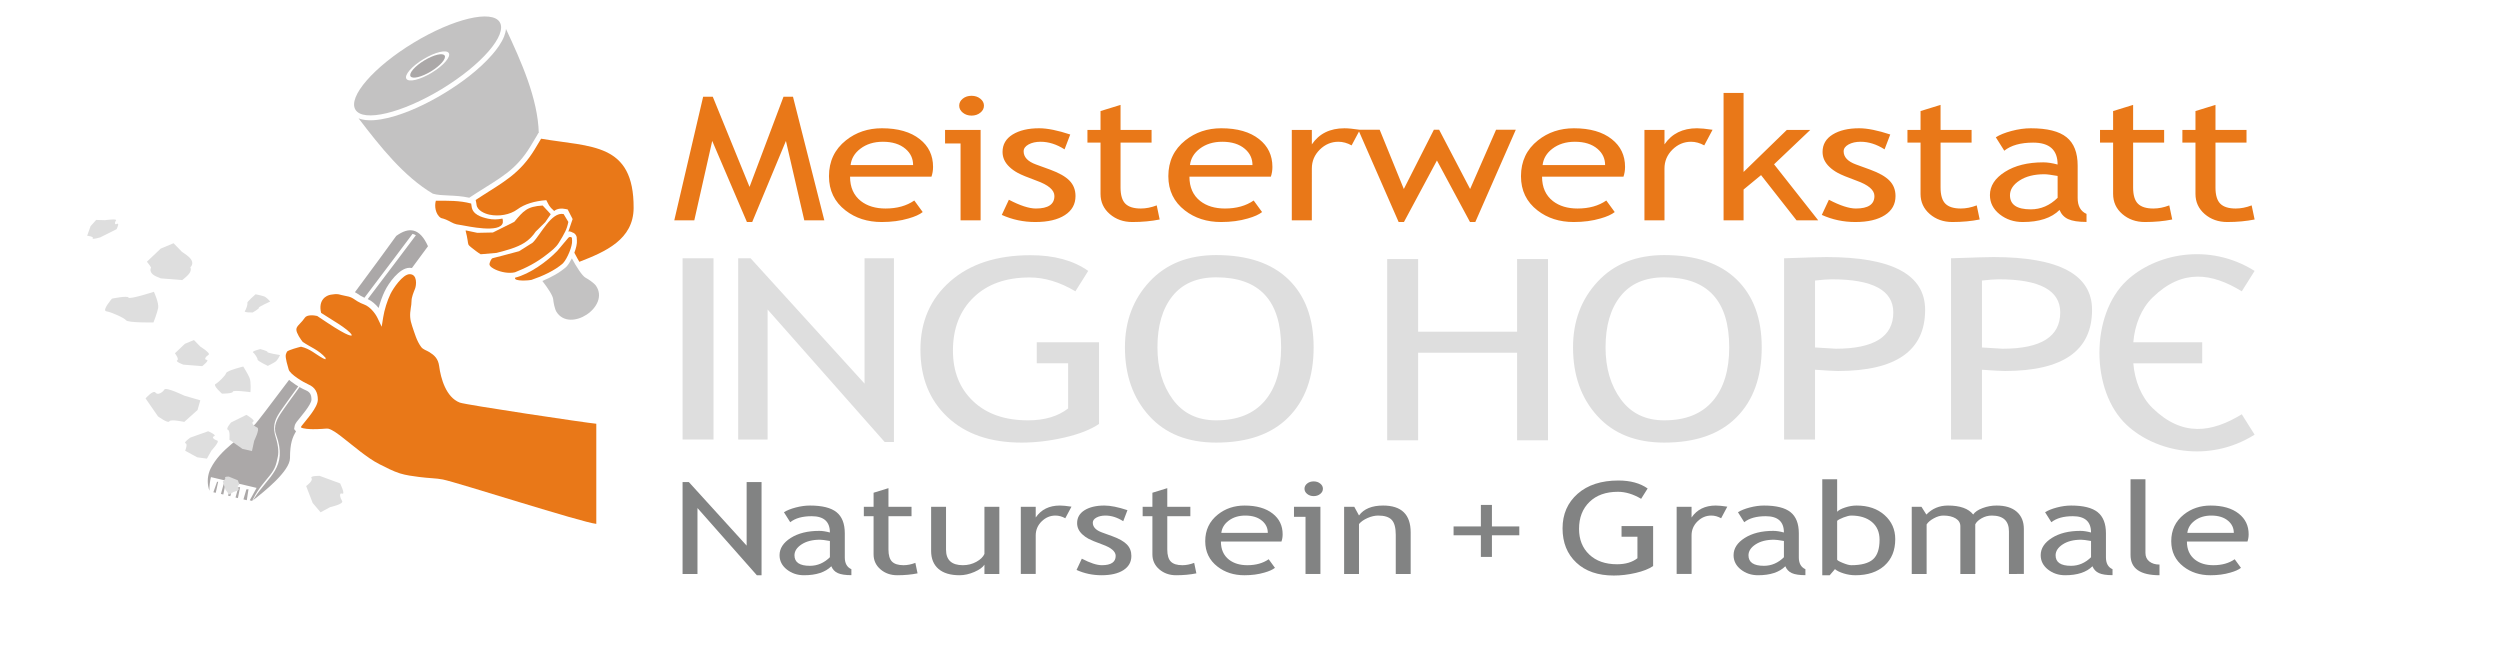 <?xml version="1.0" encoding="utf-8"?>
<!-- Generator: Adobe Illustrator 16.0.0, SVG Export Plug-In . SVG Version: 6.00 Build 0)  -->
<!DOCTYPE svg PUBLIC "-//W3C//DTD SVG 1.1//EN" "http://www.w3.org/Graphics/SVG/1.1/DTD/svg11.dtd">
<svg version="1.1" id="Ebene_1" xmlns="http://www.w3.org/2000/svg" xmlns:xlink="http://www.w3.org/1999/xlink" x="0px" y="0px"
	 width="1469.039px" height="382.48px" viewBox="0 0 1469.039 382.48" enable-background="new 0 0 1469.039 382.48"
	 xml:space="preserve">
<path display="none" fill="#E97818" d="M389.106,161.615l-0.001,1.816l-1.757-0.001v-1.815h-2.62l-0.855-2.775h3.476v-4.304h1.757
	l0.001,4.304h6.224c1.054,0,1.805-0.225,2.249-0.67c0.443-0.443,0.668-1.158,0.667-2.141c0-0.709-0.144-1.448-0.436-2.207
	l1.958-0.409c0.231,1.147,0.352,2.411,0.351,3.784c0,1.243-0.371,2.286-1.105,3.14c-0.739,0.854-1.671,1.278-2.794,1.278H389.106z
	 M389.105,173.039l0.001,1.817l-1.758-0.001v-1.815h-2.62l-0.855-2.776h3.476v-4.303h1.757l0.001,4.303h6.224
	c1.054,0.001,1.805-0.225,2.249-0.67c0.443-0.442,0.667-1.156,0.668-2.141c0-0.709-0.145-1.447-0.437-2.205l1.958-0.41
	c0.231,1.146,0.352,2.41,0.351,3.784c0.001,1.243-0.371,2.286-1.106,3.14c-0.738,0.854-1.67,1.277-2.792,1.277H389.105z
	 M393.729,180.735c-0.156,0.879-0.235,1.493-0.236,1.842c0.001,1.403,0.292,2.551,0.866,3.435c0.58,0.889,1.263,1.333,2.05,1.333
	c1.303,0,1.954-0.958,1.953-2.88c0.001-1.403-0.535-2.646-1.602-3.73L393.729,180.735z M398.445,180.471
	c1.115,1.113,1.674,2.816,1.675,5.102c0,1.233-0.36,2.297-1.071,3.2c-0.715,0.898-1.602,1.354-2.665,1.354
	c-1.27,0-2.344-0.699-3.224-2.088c-0.878-1.387-1.317-3.159-1.318-5.315c0.001-0.584,0.104-1.248,0.304-1.986
	c-2.024-0.001-3.039,1.127-3.04,3.389c0.001,1.737,0.372,3.074,1.123,4.008l-1.861,1.174c-0.343-0.529-0.635-1.258-0.883-2.187
	c-0.248-0.933-0.367-1.822-0.368-2.671c0.001-2.271,0.412-3.924,1.239-4.951c0.827-1.029,2.141-1.543,3.946-1.543h4.494
	c1.099,0,1.834-0.409,2.197-1.229h1.114c0,1.133-0.132,1.977-0.388,2.537C399.464,179.827,399.037,180.227,398.445,180.471z
	 M389.106,199.747l-0.001,1.817l-1.757,0.001v-1.817l-2.62-0.001l-0.855-2.774l3.476-0.001v-4.303h1.758v4.303h6.224
	c1.054,0.001,1.806-0.225,2.249-0.668s0.667-1.158,0.667-2.143c0-0.708-0.144-1.447-0.436-2.205l1.958-0.41
	c0.231,1.148,0.352,2.411,0.351,3.785c0,1.242-0.371,2.285-1.105,3.139c-0.739,0.854-1.671,1.278-2.793,1.278L389.106,199.747z
	 M399.133,213.444l-2.105-0.984c0.811-1.547,1.219-2.795,1.22-3.742c-0.001-1.714-0.581-2.572-1.734-2.572
	c-0.827,0-1.539,0.829-2.13,2.486c-0.467,1.278-0.822,2.137-1.066,2.58c-0.24,0.445-0.516,0.83-0.822,1.154
	c-0.308,0.33-0.636,0.568-0.983,0.733c-0.348,0.16-0.719,0.239-1.118,0.239c-1.032,0-1.834-0.469-2.412-1.402
	c-0.576-0.939-0.864-2.162-0.864-3.674c0.001-1.139,0.288-2.576,0.863-4.313l2.062,0.789c-0.702,1.104-1.055,2.212-1.055,3.319
	c0,0.664,0.127,1.223,0.375,1.678c0.252,0.453,0.567,0.678,0.951,0.679c0.803-0.001,1.409-0.569,1.825-1.712l0.724-1.988
	c0.447-1.218,0.95-2.105,1.521-2.66c0.572-0.559,1.283-0.834,2.142-0.833c1.122,0,2.006,0.489,2.64,1.477
	c0.636,0.984,0.955,2.347,0.956,4.094C400.12,210.439,399.792,211.991,399.133,213.444z M399.884,216.95l-6.271,4.919l2.001,2.426
	h4.27v2.774l-17.673,0.001l0.001-2.775h10.965l-5.828-5.995v-3.25l4.766,5.018l7.77-6.125V216.95z M389.49,229.749
	c-0.336,0.604-0.504,1.219-0.504,1.832c0,0.983,0.363,1.842,1.09,2.58c0.729,0.733,1.599,1.104,2.621,1.104l7.187-0.002v2.782
	l-12.535-0.001v-2.78h2.001c-1.49-1.013-2.233-2.521-2.233-4.518c0.001-0.5,0.068-1.218,0.208-2.151L389.49,229.749z
	 M388.987,247.693c0,1.243,0.323,2.281,0.962,3.12c0.607,0.799,1.362,1.248,2.269,1.356v-8.67c-0.898,0-1.646,0.35-2.245,1.053
	C389.313,245.322,388.986,246.37,388.987,247.693z M393.832,240.954v11.293c1.47,0,2.596-0.505,3.384-1.509
	c0.687-0.889,1.03-2.026,1.031-3.425c-0.001-1.587-0.373-2.915-1.111-3.978l1.603-1.17c0.343,0.43,0.639,1.09,0.89,1.979
	c0.327,1.107,0.492,2.346,0.492,3.714c0,1.967-0.536,3.639-1.606,5.017c-1.179,1.527-2.76,2.297-4.749,2.296
	c-2.07,0-3.728-0.788-4.974-2.355c-1.119-1.402-1.674-3.065-1.674-4.987c0-2.23,0.503-3.983,1.51-5.252
	c0.967-1.228,2.249-1.842,3.848-1.842C392.969,240.734,393.421,240.811,393.832,240.954z M400.12,261.505v0.733l-8.533,4.588
	l8.533,4.577v0.733l-12.803,5.602v-2.97l8.224-3.35l-8.224-4.17v-0.728l8.225-4.299l-8.224-3.599l-0.001-2.736L400.12,261.505z
	 M389.49,278.66c-0.336,0.604-0.504,1.218-0.504,1.832c0,0.983,0.363,1.842,1.091,2.581c0.728,0.733,1.598,1.103,2.62,1.103
	l7.187,0.001v2.78h-12.535v-2.781h2.001c-1.489-1.013-2.232-2.521-2.232-4.518c0-0.5,0.067-1.218,0.208-2.151L389.49,278.66z
	 M388.986,296.604c0,1.243,0.324,2.281,0.964,3.12c0.605,0.798,1.361,1.247,2.268,1.356v-8.67c-0.898,0-1.646,0.35-2.245,1.053
	C389.313,294.233,388.986,295.282,388.986,296.604z M393.832,289.865v11.291c1.47,0.001,2.596-0.503,3.384-1.507
	c0.687-0.889,1.031-2.027,1.03-3.425c0-1.587-0.372-2.914-1.11-3.979l1.603-1.168c0.343,0.43,0.639,1.089,0.89,1.978
	c0.328,1.107,0.491,2.346,0.492,3.714c0,1.967-0.535,3.639-1.606,5.016c-1.179,1.528-2.76,2.297-4.749,2.297
	c-2.07,0.001-3.728-0.788-4.974-2.356c-1.118-1.402-1.675-3.064-1.675-4.986c0.001-2.231,0.504-3.983,1.511-5.251
	c0.966-1.229,2.249-1.843,3.847-1.842C392.97,289.646,393.42,289.721,393.832,289.865z M389.105,313.486l0.001,1.816h-1.758v-1.816
	h-2.62l-0.855-2.776l3.476-0.001v-4.303h1.757l0.001,4.304l6.224,0.001c1.056-0.002,1.806-0.227,2.249-0.67
	c0.443-0.444,0.667-1.158,0.667-2.142c0-0.709-0.145-1.447-0.436-2.207l1.957-0.409c0.231,1.148,0.353,2.412,0.352,3.784
	c0,1.243-0.371,2.287-1.106,3.14c-0.737,0.854-1.67,1.279-2.792,1.279H389.105z M399.133,327.182l-2.105-0.983
	c0.812-1.548,1.219-2.796,1.219-3.744c0.001-1.712-0.579-2.57-1.733-2.571c-0.827,0-1.538,0.829-2.13,2.486
	c-0.467,1.278-0.823,2.137-1.066,2.581c-0.239,0.443-0.516,0.828-0.822,1.153c-0.308,0.329-0.635,0.568-0.983,0.732
	c-0.347,0.161-0.719,0.24-1.118,0.24c-1.031,0-1.833-0.469-2.413-1.402c-0.575-0.938-0.863-2.161-0.863-3.674
	c0-1.138,0.288-2.576,0.864-4.312l2.061,0.788c-0.703,1.104-1.055,2.212-1.055,3.319c0,0.664,0.127,1.224,0.375,1.678
	c0.253,0.454,0.568,0.679,0.951,0.679c0.803,0,1.41-0.568,1.826-1.713l0.723-1.986c0.447-1.218,0.95-2.106,1.522-2.662
	c0.571-0.558,1.282-0.832,2.141-0.832c1.122,0.001,2.006,0.489,2.641,1.478c0.635,0.983,0.954,2.348,0.954,4.094
	C400.119,324.176,399.792,325.729,399.133,327.182z M399.884,332.9h-10.662l0.001,2.151l-1.874,0.001v-4.933h12.535V332.9z
	 M382.611,331.378c0-0.475,0.131-0.884,0.403-1.218c0.268-0.34,0.591-0.504,0.967-0.504c0.379,0,0.707,0.164,0.975,0.504
	c0.271,0.334,0.403,0.743,0.404,1.218c0,0.469-0.133,0.873-0.404,1.208c-0.268,0.334-0.596,0.504-0.975,0.504
	c-0.384,0-0.707-0.164-0.975-0.499C382.742,332.262,382.61,331.856,382.611,331.378z M388.987,343.677
	c-0.001,1.243,0.323,2.28,0.962,3.119c0.605,0.799,1.362,1.249,2.269,1.358v-8.672c-0.898,0-1.646,0.35-2.245,1.054
	C389.314,341.306,388.986,342.354,388.987,343.677z M393.833,336.938v11.292c1.469-0.001,2.595-0.505,3.383-1.507
	c0.687-0.89,1.031-2.028,1.03-3.426c0-1.587-0.372-2.916-1.11-3.979l1.602-1.168c0.344,0.43,0.64,1.088,0.891,1.978
	c0.328,1.107,0.492,2.346,0.491,3.714c0.001,1.966-0.535,3.639-1.605,5.016c-1.179,1.528-2.761,2.297-4.749,2.296
	c-2.07,0.002-3.728-0.788-4.975-2.354c-1.118-1.403-1.674-3.065-1.674-4.987c0.001-2.231,0.505-3.984,1.511-5.252
	c0.966-1.229,2.249-1.842,3.847-1.842C392.969,336.718,393.421,336.793,393.833,336.938z M399.884,354.577l-11.013,2.546
	l11.248,4.678l0.001,0.732l-11.25,4.812l11.014,2.486v2.776l-17.146-4.004v-1.334l12.513-5.101l-12.512-4.713l-0.001-1.312
	l17.146-4.347L399.884,354.577z"/>
<path fill="#E97818" d="M1290.091,83.804h-7.695l0.008-7.446h7.688V65.261l11.758-3.624v14.721h18.236v7.446h-18.236v26.371
	c0,4.46,0.951,7.646,2.839,9.523c1.878,1.878,4.906,2.83,9.068,2.83c3.003,0,6.14-0.613,9.35-1.845l1.737,8.29
	c-4.865,0.985-10.219,1.49-16.036,1.49c-5.262,0-9.681-1.572-13.296-4.684c-3.616-3.136-5.42-7.083-5.42-11.84V83.804z
	 M1241.693,83.804h-7.694v-7.446h7.694V65.261l11.759-3.624v14.721h18.228v7.446h-18.228v26.371c0,4.46,0.95,7.646,2.838,9.523
	c1.878,1.878,4.897,2.83,9.068,2.83c3.003,0,6.131-0.613,9.341-1.845l1.738,8.29c-4.857,0.985-10.21,1.49-16.027,1.49
	c-5.271,0-9.689-1.572-13.306-4.691c-3.616-3.128-5.411-7.075-5.411-11.825V83.804z M1209.093,103.39
	c-3.724-0.662-6.331-1.002-7.804-1.002c-5.949,0-10.806,1.233-14.555,3.667c-3.764,2.456-5.643,5.353-5.643,8.687
	c0,5.52,4.055,8.275,12.197,8.275c5.949,0,11.211-2.267,15.804-6.785V103.39z M1210.21,123.372
	c-4.716,4.725-11.932,7.092-21.613,7.092c-5.221,0-9.73-1.523-13.554-4.535c-3.807-3.028-5.733-6.784-5.733-11.294
	c0-5.379,2.962-9.929,8.845-13.653c5.876-3.723,13.38-5.585,22.516-5.585c2.473,0,5.286,0.438,8.414,1.282
	c0.009-8.572-4.774-12.875-14.356-12.875c-7.355,0-13.023,1.572-16.979,4.758l-4.974-7.886c2.243-1.455,5.329-2.688,9.268-3.739
	c3.948-1.052,7.72-1.556,11.312-1.564c9.624,0.009,16.623,1.746,20.976,5.255c4.36,3.5,6.537,9.068,6.537,16.714v19.04
	c0,4.658,1.738,7.769,5.204,9.308v4.725c-4.799,0-8.373-0.562-10.748-1.646C1212.939,127.683,1211.244,125.879,1210.21,123.372z
	 M1128.55,83.804h-7.704v-7.446h7.695l0.009-11.097l11.75-3.624l0.007,14.721h18.229v7.446h-18.229v26.371
	c-0.007,4.46,0.952,7.646,2.83,9.523c1.879,1.878,4.907,2.83,9.077,2.83c2.995,0,6.132-0.613,9.342-1.845l1.738,8.29
	c-4.866,0.985-10.219,1.49-16.037,1.49c-5.262,0-9.681-1.572-13.296-4.684c-3.616-3.136-5.42-7.083-5.42-11.833L1128.55,83.804z
	 M1070.521,126.285l4.17-8.92c6.553,3.434,11.841,5.163,15.854,5.163c7.256,0,10.896-2.457,10.896-7.348
	c0-3.5-3.516-6.52-10.532-9.02c-5.42-1.977-9.053-3.482-10.931-4.518c-1.887-1.018-3.517-2.184-4.891-3.483
	c-1.397-1.307-2.408-2.697-3.11-4.171c-0.679-1.473-1.011-3.045-1.011-4.732c0-4.377,1.987-7.77,5.942-10.219
	c3.979-2.441,9.159-3.666,15.563-3.666c4.824,0.009,10.914,1.225,18.27,3.658l-3.343,8.737c-4.674-2.979-9.366-4.468-14.058-4.468
	c-2.814,0-5.18,0.537-7.108,1.588c-1.919,1.067-2.871,2.4-2.88,4.03c0.009,3.401,2.418,5.966,7.258,7.729l8.423,3.069
	c5.155,1.896,8.92,4.021,11.271,6.445c2.365,2.425,3.532,5.437,3.525,9.068c0,4.758-2.069,8.498-6.256,11.188
	c-4.17,2.688-9.938,4.046-17.344,4.046C1083.247,130.464,1076.677,129.073,1070.521,126.285z M1055.668,129.462l-20.843-26.56
	l-10.277,8.472v18.088h-11.75l-0.007-74.866h11.757v46.452l25.403-24.69h13.769l-21.257,20.189l25.948,32.915H1055.668z
	 M1001.446,85.434c-2.565-1.422-5.163-2.134-7.761-2.134c-4.171,0-7.804,1.538-10.932,4.616c-3.111,3.087-4.674,6.769-4.683,11.104
	l0.009,30.441h-11.783V76.357h11.783v8.48c4.285-6.313,10.674-9.466,19.139-9.466c2.117,0.009,5.154,0.29,9.109,0.886
	L1001.446,85.434z M925.421,83.3c-5.263,0-9.664,1.373-13.214,4.079c-3.385,2.573-5.288,5.768-5.751,9.605h36.73
	c0-3.806-1.481-6.966-4.46-9.507C935.466,84.682,931.031,83.3,925.421,83.3z M953.977,103.828h-47.843
	c0,6.222,2.134,10.997,6.388,14.331c3.765,2.913,8.589,4.369,14.513,4.369c6.719,0,12.346-1.58,16.847-4.708l4.956,6.793
	c-1.82,1.448-4.616,2.706-8.382,3.766c-4.69,1.39-9.938,2.085-15.729,2.085c-8.333,0-15.416-2.268-21.258-6.803
	c-6.47-4.997-9.73-11.69-9.722-20.122c0-8.771,3.334-15.788,9.978-21.066c5.941-4.742,12.983-7.092,21.126-7.092
	c9.448,0,16.879,2.127,22.249,6.396c5.205,4.097,7.803,9.524,7.803,16.301C954.902,100.17,954.58,102.082,953.977,103.828z
	 M866.913,130.464h-3.112l-19.437-36.15l-19.387,36.15h-3.11l-23.731-54.239h12.585l14.19,34.844l17.666-34.844h3.078l18.212,34.844
	l15.25-34.836l11.593-0.008L866.913,130.464z M794.23,85.434c-2.558-1.422-5.16-2.134-7.762-2.134
	c-4.166,0-7.803,1.538-10.935,4.616c-3.107,3.087-4.671,6.769-4.671,11.104l-0.005,30.441H759.08V76.357h11.783v8.48
	c4.29-6.313,10.678-9.457,19.139-9.457c2.118,0,5.159,0.281,9.114,0.877L794.23,85.434z M718.213,83.3
	c-5.271,0-9.664,1.373-13.223,4.079c-3.376,2.564-5.279,5.768-5.742,9.605h36.727c0-3.806-1.481-6.966-4.461-9.507
	C728.254,84.682,723.812,83.3,718.213,83.3z M746.76,103.828h-47.834c0,6.222,2.134,10.997,6.388,14.331
	c3.765,2.913,8.589,4.369,14.505,4.369c6.723,0,12.346-1.58,16.854-4.708l4.949,6.793c-1.821,1.448-4.614,2.706-8.378,3.766
	c-4.692,1.39-9.938,2.085-15.734,2.085c-8.332,0-15.415-2.268-21.248-6.803c-6.471-4.997-9.731-11.69-9.731-20.122
	c0-8.771,3.343-15.788,9.988-21.066c5.94-4.742,12.981-7.101,21.124-7.101c9.448,0.009,16.871,2.136,22.241,6.404
	c5.205,4.088,7.808,9.524,7.803,16.293C747.691,100.17,747.372,102.082,746.76,103.828z M646.688,83.804h-7.695v-7.446h7.695V65.261
	l11.767-3.624v14.721h18.229v7.446h-18.229l-0.008,26.371c0.008,4.469,0.96,7.646,2.838,9.523c1.887,1.878,4.906,2.83,9.076,2.83
	c3.004,0,6.132-0.613,9.352-1.845l1.729,8.29c-4.865,0.977-10.219,1.49-16.027,1.49c-5.271,0-9.689-1.572-13.305-4.691
	c-3.616-3.12-5.421-7.075-5.421-11.825V83.804z M588.668,126.285l4.171-8.92c6.554,3.434,11.841,5.163,15.862,5.163
	c7.249,0,10.889-2.457,10.889-7.348c0-3.5-3.509-6.513-10.532-9.02c-5.412-1.977-9.053-3.491-10.931-4.518
	c-1.879-1.018-3.51-2.184-4.891-3.483c-1.39-1.307-2.408-2.688-3.103-4.171c-0.679-1.464-1.018-3.045-1.018-4.732
	c0-4.369,1.985-7.77,5.94-10.227c3.979-2.434,9.16-3.658,15.564-3.658c4.823,0,10.914,1.225,18.27,3.666l-3.334,8.729
	c-4.676-2.979-9.376-4.468-14.067-4.468c-2.812,0-5.18,0.537-7.107,1.588c-1.919,1.067-2.871,2.408-2.871,4.03
	c0,3.401,2.407,5.974,7.257,7.736l8.415,3.062c5.154,1.896,8.92,4.021,11.278,6.445c2.357,2.425,3.524,5.437,3.524,9.068
	c-0.009,4.758-2.076,8.498-6.264,11.188c-4.162,2.688-9.946,4.046-17.343,4.046C601.403,130.464,594.825,129.073,588.668,126.285z
	 M564.441,129.462v-45.17l-9.109,0.009l-0.009-7.943h20.9v53.104H564.441z M570.896,56.292c2.01,0,3.74,0.554,5.155,1.704
	c1.439,1.134,2.134,2.507,2.134,4.096c0,1.605-0.694,2.996-2.134,4.13c-1.415,1.149-3.146,1.712-5.155,1.712
	c-1.985,0-3.698-0.562-5.122-1.712c-1.415-1.134-2.135-2.524-2.135-4.13c0-1.622,0.695-2.995,2.119-4.129
	C567.146,56.846,568.868,56.283,570.896,56.292z M518.791,83.3c-5.271,0-9.664,1.373-13.214,4.079
	c-3.385,2.564-5.296,5.768-5.759,9.605h36.738c0-3.806-1.481-6.966-4.46-9.507C528.837,84.689,524.394,83.3,518.791,83.3z
	 M547.338,103.828h-47.834c0,6.222,2.135,10.997,6.379,14.331c3.773,2.913,8.598,4.369,14.514,4.369
	c6.728,0,12.354-1.58,16.854-4.708l4.949,6.785c-1.821,1.456-4.609,2.714-8.374,3.773c-4.691,1.39-9.938,2.085-15.738,2.085
	c-8.323,0-15.415-2.268-21.248-6.803c-6.471-4.997-9.731-11.699-9.723-20.122c-0.009-8.771,3.335-15.788,9.971-21.075
	c5.949-4.733,12.99-7.092,21.133-7.092c9.449,0.009,16.879,2.144,22.249,6.404c5.206,4.088,7.804,9.524,7.804,16.293
	C548.273,100.17,547.95,102.082,547.338,103.828z M472.611,129.462l-10.789-46.65l-19.815,47.652h-3.103l-20.389-47.661
	l-10.533,46.659h-11.762l16.962-72.633h5.652l21.609,53.006l19.964-53.006h5.561l18.419,72.642L472.611,129.462z"/>
<g>
	<path fill-rule="evenodd" clip-rule="evenodd" fill="#DEDEDE" d="M65.793,175.486c0,0-6.093,7.004-3.324,7.429
		c2.77,0.425,10.525,3.821,11.633,5.307c1.107,1.486,16.064,1.273,16.064,1.273s2.216-5.519,2.769-8.49
		c0.554-2.972-2.492-9.552-2.492-9.552s-14.403,4.67-14.957,3.396C74.934,173.575,65.793,175.486,65.793,175.486"/>
	<path fill-rule="evenodd" clip-rule="evenodd" fill="#DEDEDE" d="M92.838,244.671c0,0,6.013,4.388,6.663,2.926
		c0.65-1.463,8.774,0.324,8.774,0.324l7.8-6.987l1.625-5.687l-9.424-2.763c0,0-10.725-5.199-11.7-3.575
		c-0.975,1.625-3.9,3.575-5.2,1.787c-1.299-1.787-5.85,3.413-5.85,3.413L92.838,244.671z"/>
	<path fill-rule="evenodd" clip-rule="evenodd" fill="#DEDEDE" d="M111.862,257.129c0,0-4.312,3.033-2.842,3.349
		c1.471,0.316-0.217,4.39-0.217,4.39l7.083,3.856l5.707,0.777l2.646-4.729c0,0,5.068-5.394,3.431-5.871
		c-1.637-0.478-3.623-1.929-1.852-2.589s-3.484-2.903-3.484-2.903L111.862,257.129z"/>
	<path fill-rule="evenodd" clip-rule="evenodd" fill="#DEDEDE" d="M152.981,205.122c0,0-5.222,1.255-4.265,1.964
		c0.957,0.709,2.769,3.477,2.634,4.228c-0.134,0.748,6.016,3.688,6.016,3.688s3.065-1.51,4.457-2.452
		c1.392-0.941,2.74-3.889,2.74-3.889s-7.675-1.248-7.4-1.811C157.438,206.287,152.981,205.122,152.981,205.122"/>
	<path fill-rule="evenodd" clip-rule="evenodd" fill="#DEDEDE" d="M187.878,279.638c0,0-5.951-0.182-4.83,1.354
		s-3.148,4.618-3.148,4.618l3.828,9.951l4.651,5.474l5.58-3.021c0,0,8.222-1.785,7.059-3.634c-1.163-1.848-1.987-5.04,0.062-4.326
		c2.051,0.713-1.205-5.995-1.205-5.995L187.878,279.638z"/>
	<path fill-rule="evenodd" clip-rule="evenodd" fill="#ABA8A8" d="M148.544,294.058c6.361-4.864,21.842-17.204,21.859-24.878
		c-0.001-9.03,1.606-12.384,3.537-15.703l-0.025-0.029l-1.085-1.319l0.284-1.685c0.154-0.92,0.651-1.807,1.214-2.543
		c1.86-2.443,8.718-10.136,8.69-13.093c-0.026-2.726-0.706-4.359-3.28-5.463l-0.121-0.053l-0.076-0.033l-0.046-0.021l-0.125-0.057
		l-0.029-0.012l-0.097-0.045l-0.018-0.008c-0.165-0.074-0.335-0.155-0.511-0.238l-0.014-0.007l-0.124-0.061l-0.139-0.067
		l-0.141-0.069l-0.047-0.023l-0.095-0.047l-0.247-0.125l-0.043-0.022l-0.084-0.043l-0.063-0.032l-0.148-0.077l-0.029-0.015
		l-0.122-0.065l-0.122-0.064l-0.029-0.015l-0.154-0.083l-0.064-0.034l-0.089-0.048l-0.156-0.085l-0.006-0.004l-0.254-0.141
		l-0.054-0.029l-0.157-0.089l-0.046-0.025l-0.115-0.065l-0.146-0.083l-0.011,0.015c-0.356,0.49-0.716,0.991-1.068,1.48l-0.016,0.021
		l-0.027,0.037l-0.007,0.01l-0.077,0.106l-0.024,0.034l-0.134,0.186l-0.009,0.013l-0.244,0.336l-0.004,0.006l-0.007,0.011
		l-0.009,0.013l-0.056,0.077l-0.009,0.012l-0.024,0.033l-0.016,0.022l-0.016,0.022l-0.024,0.033l-0.072,0.1l-0.008,0.011
		l-0.04,0.055l-0.016,0.021l-0.055,0.076l-0.008,0.011v0.001l-0.008,0.011l-0.04,0.056l-0.03,0.041l-0.015,0.021l-0.023,0.032
		l-0.007,0.011l-0.031,0.043l-0.005,0.005l-1.556,2.137l-0.005,0.007l-0.182,0.252l-0.005,0.006l-0.182,0.251l-0.006,0.008
		l-0.179,0.246l-0.006,0.009l-0.178,0.246l-0.005,0.007l-0.176,0.242l-0.005,0.008l-0.175,0.242l-0.006,0.007l-0.172,0.238
		l-0.005,0.009l-0.171,0.236l-0.006,0.009l-0.168,0.232l-0.005,0.009l-0.169,0.233l-0.005,0.008l-0.167,0.23l-0.005,0.008
		l-0.165,0.229l-0.005,0.008l-0.162,0.226l-0.005,0.008l-0.651,0.906l-0.005,0.007l-0.155,0.216l-0.005,0.008l-0.153,0.214
		l-0.004,0.006l-0.152,0.213l-0.004,0.006l-0.15,0.209l-0.003,0.007l-0.149,0.208l-0.004,0.006l-0.147,0.206l-0.003,0.005
		l-0.146,0.204l-0.003,0.005l-0.142,0.201l-0.004,0.004l-0.143,0.201l-0.004,0.005l-0.139,0.197l-0.004,0.004l-0.139,0.196
		l-0.003,0.004l-0.135,0.192l-0.003,0.004l-0.136,0.192l-0.002,0.003l-0.133,0.189l-0.002,0.003l-0.133,0.187l-0.002,0.004
		l-0.129,0.184l-0.001,0.002l-0.129,0.184l-0.002,0.002l-0.125,0.181l-0.001,0.002l-0.249,0.354l-0.001,0.002l-0.122,0.174
		l-0.001,0.002l-0.119,0.171v0.001l-0.119,0.169l-0.114,0.166l-0.149,0.214l-0.146,0.213v0.001
		c-2.822,4.081-5.368,8.546-3.534,13.563c7.12,19.477-4.523,24.314-12.83,37.438l-0.011,0.018l-0.011,0.017l-0.004,0.007
		l-0.007,0.011l-0.012,0.019l-0.009,0.014l-0.002,0.004l-0.012,0.019l-0.012,0.019l-0.002,0.003l-0.01,0.016l-0.012,0.02
		l-0.007,0.011l-0.005,0.008l-0.012,0.02l-0.025,0.039l-0.013,0.02l-0.005,0.008l-0.008,0.013l-0.026,0.04l-0.013,0.021
		l-0.003,0.005l-0.012,0.02l-0.011,0.017l-0.013,0.021l-0.007,0.012l-0.006,0.009l-0.026,0.041l-0.001,0.001l-0.041,0.062
		l-0.014,0.021l-0.01,0.016l-0.004,0.006l-0.014,0.021l-0.025,0.039l-0.003,0.004l-0.014,0.021l-0.007,0.011l-0.007,0.011
		l-0.026,0.039l-0.002,0.003l-0.014,0.021l-0.002,0.004l-0.025,0.037l-0.015,0.021l-0.027,0.041l-0.014,0.021l-0.001,0.002
		l-0.013,0.019l-0.027,0.04l-0.014,0.021l-0.011,0.017l-0.002,0.004l-0.026,0.038l-0.003,0.005l-0.01,0.015l-0.014,0.02
		l-0.008,0.012l-0.004,0.007l-0.013,0.019l-0.013,0.019l0,0.001l-0.013,0.018l-0.012,0.019l-0.013,0.018l-0.012,0.018l-0.011,0.015
		l-0.002,0.003l-0.012,0.018l-0.012,0.017l-0.002,0.004l-0.009,0.013L148.544,294.058z M169.751,223.376
		c-11.482,15.281-18.634,24.655-19.816,25.864c-8.701,8.598-20.281,14.529-26.095,25.952l-0.097,0.191l-0.092,0.192l-0.091,0.193
		l-0.087,0.194l-0.086,0.196l-0.083,0.196l-0.079,0.198l-0.076,0.198c-1.394,3.713-1.438,7.907-0.089,11.624h0.001
		c-0.038-2.631,0.262-5.452,0.885-8.021l26.835,6.337l-4.033,7.312l1.42,0.338l0.095-0.072l0.021-0.062l0.003-0.009
		c0.025-0.068,0.062-0.157,0.111-0.27l0.007-0.015v-0.001l0.007-0.015l0.007-0.016l0.007-0.016l0.015-0.032l0.008-0.017l0.007-0.016
		l0.033-0.07l0.009-0.019l0.026-0.056l0.009-0.02l0.009-0.02c0.043-0.092,0.092-0.193,0.146-0.306
		c3.4-6.739,7.349-10.684,10.035-14.154c3.163-4.086,3.571-6.274,4.532-10.811c0.724-3.415,0.057-7.484-1.786-13.426
		c-1.223-5.794,0.607-9.315,3.68-13.776l0.148-0.214l0.114-0.167h0l0.118-0.169v-0.001l0.119-0.171l0-0.001l0.122-0.175h0
		l0.124-0.175l0-0.001l0.125-0.18l0-0.001l0.126-0.181l0.001-0.002l0.13-0.184l0.001-0.002l0.13-0.185l0.001-0.003l0.133-0.187
		l0.001-0.003l0.133-0.188l0.002-0.003l0.136-0.192l0.002-0.003l0.136-0.193l0.002-0.003l0.139-0.197l0.002-0.003l0.142-0.199
		l0.002-0.003l0.144-0.202l0.002-0.003l0.143-0.202l0.002-0.003l0.146-0.206l0.002-0.003l0.147-0.208l0.004-0.003l0.15-0.212
		l0.003-0.003l0.15-0.212l0.002-0.003l0.153-0.215l0.003-0.004l0.155-0.216l0.002-0.006l0.157-0.218l0.003-0.005l0.158-0.22
		l0.003-0.005l0.16-0.222l0.003-0.005l0.084-0.118l0.006-0.009l0.078-0.109l0.013-0.018l0.073-0.102l0.02-0.026l0.066-0.093
		l0.026-0.036l0.061-0.084l0.033-0.047l0.054-0.074l0.04-0.056l0.047-0.066l0.047-0.065l0.041-0.058l0.054-0.074l0.035-0.049
		l0.157-0.22l0.021-0.03l0.131-0.182l0.123-0.172l0.018-0.023l0.001-0.002l0.092-0.128l0.006-0.008l0.025-0.034l0.104-0.145
		l0.144-0.2l0.028-0.038l0.15-0.208l0.011-0.015l0.042-0.06l0.052-0.073l0.05-0.068l0.045-0.063l0.057-0.08l0.039-0.053l0.065-0.09
		l0.032-0.044l0.072-0.101l0.024-0.034l0.291-0.402l0.002-0.003l0.098-0.137l0.005-0.007l0.094-0.13l0.013-0.018l0.086-0.12
		l0.021-0.028l0.08-0.109l0.028-0.039l0.766-1.059l0.02-0.026l0.416-0.573l0.012-0.018l0.183-0.252l0.015-0.02l0.029-0.04
		l0.019-0.025l0.157-0.216l0.007-0.01l0.044-0.062l0.062-0.084l0.053-0.073l0.053-0.073l0.062-0.084l0.585-0.802l0.108-0.149
		l0.003-0.005l0.709-0.968l0.057-0.077l-0.047-0.028l-0.04-0.023l-0.163-0.099l-0.062-0.038l-0.268-0.164h0l-0.166-0.104
		l-0.101-0.062l-0.064-0.04l-0.167-0.105l-0.475-0.306l-0.022-0.015l-0.078-0.051l-0.089-0.059c-0.818-0.54-1.632-1.115-2.406-1.714
		l-0.029-0.022l-0.103-0.08l-0.054-0.042l-0.155-0.122l-0.29-0.233l-0.016-0.014l-0.152-0.125l-0.141-0.116l-0.009-0.007
		l-0.148-0.125l-0.019-0.016l-0.126-0.109L169.751,223.376z"/>
	<path fill-rule="evenodd" clip-rule="evenodd" fill="#ABA8A8" d="M216.09,175.748c14.6-19.385,22.165-29.211,28.287-37.506
		c-0.199-0.207-1.647-0.782-1.96-0.822c-6.242,8.447-13.76,18.236-28.274,37.539c-0.733-0.319-1.449-0.682-2.139-1.096
		c-0.801-0.481-1.564-1.036-2.356-1.537c-0.368-0.232-0.729-0.439-1.093-0.628c12.233-16.501,18.229-24.675,24.284-33.069
		c7.537-5.451,13.811-4.717,18.651,6.061c0,0-1.481,1.991-9.425,12.783c-0.455-0.073-0.935-0.111-1.442-0.106
		c-5.91,0.067-12.231,8.882-14.572,13.778c-1.436,3-2.667,6.43-3.555,9.836C220.716,178.777,218.479,176.833,216.09,175.748"/>
	<path fill-rule="evenodd" clip-rule="evenodd" fill="#ABA8A8" d="M145.024,293.927l-1.983-0.471l1.745-5.924l1.236-0.015h0.001
		L145.024,293.927z M139.802,292.687l-1.417-0.337l1.729-6.215l0.962,0.207L139.802,292.687z M126.776,289.591l-1.404-0.333
		l2.169-6.136l0.673-0.037L126.776,289.591z"/>
	<polygon fill-rule="evenodd" clip-rule="evenodd" fill="#ABA8A8" points="135.321,291.56 133.998,291.244 135.743,285.32 
		136.917,285.699 	"/>
	<polygon fill-rule="evenodd" clip-rule="evenodd" fill="#ABA8A8" points="131.227,290.581 129.81,290.244 131.539,284.029 
		132.5,284.237 	"/>
	<path fill-rule="evenodd" clip-rule="evenodd" fill="#DEDEDE" d="M130.433,231.31c0,0-5.488-4.822-3.804-5.655
		s5.903-5.015,6.281-6.451s10.034-3.833,10.034-3.833s2.663,4.246,3.686,6.641c1.023,2.396,0.544,8.437,0.544,8.437
		s-10.301-1.436-10.371-0.272C136.734,231.338,130.433,231.31,130.433,231.31"/>
	<path fill-rule="evenodd" clip-rule="evenodd" fill="#DEDEDE" d="M88.758,157.144c-0.268-0.485-0.652-1.044-0.869-1.329
		l-1.557-2.029l8.078-7.684l7.581-3.18l4.894,5.027c0.93,0.59,1.858,1.236,2.725,1.9c1.761,1.351,4.114,3.364,3.167,5.893
		c-0.193,0.517-0.511,0.965-0.92,1.318c0.859,1.991-0.589,3.801-1.946,5.113c-0.618,0.596-1.292,1.185-1.97,1.716l-0.875,0.686
		l-12.574-1.003l-0.365-0.133c-0.774-0.285-1.562-0.617-2.304-0.974c-0.58-0.278-1.17-0.593-1.695-0.968
		c-1.117-0.799-1.902-1.99-1.671-3.432C88.51,157.736,88.613,157.428,88.758,157.144"/>
	<path fill-rule="evenodd" clip-rule="evenodd" fill="#DEDEDE" d="M107.752,214.273c0,0-4.951-1.813-3.612-2.499
		c1.338-0.687-1.345-4.184-1.345-4.184l5.843-5.559l5.312-2.229l3.78,3.884c0,0,6.29,3.898,4.833,4.784
		c-1.458,0.885-3,2.799-1.119,2.979c1.883,0.181-2.614,3.707-2.614,3.707L107.752,214.273z"/>
	<path fill-rule="evenodd" clip-rule="evenodd" fill="#DEDEDE" d="M148.511,183.602c0,0-5.369,0.14-4.628-0.793
		c0.74-0.933,1.774-4.074,1.45-4.765c-0.323-0.689,4.855-5.121,4.855-5.121s3.352,0.665,4.94,1.215
		c1.587,0.55,3.653,3.048,3.653,3.048s-7.091,3.191-6.679,3.664S148.511,183.602,148.511,183.602"/>
	<path fill-rule="evenodd" clip-rule="evenodd" fill="#DEDEDE" d="M58.803,139.527c0,0-5.068,1.451-4.305,0.463
		s-3.283-1.476-3.283-1.476l2.007-5.612l3.282-3.672l5.159,0.158c0,0,7.263-1.035,6.503,0.111c-0.759,1.146-1.057,2.854,0.606,2.045
		c1.664-0.811-0.268,3.129-0.268,3.129L58.803,139.527z"/>
	<path fill-rule="evenodd" clip-rule="evenodd" fill="#DEDEDE" d="M134.436,280.052c0,0-2.635-0.09-2.139,0.667
		s-1.395,2.275-1.395,2.275l1.695,4.902l2.061,2.696l2.471-1.489c0,0,3.642-0.879,3.127-1.789c-0.516-0.911-0.881-2.483,0.027-2.132
		c0.908,0.351-0.534-2.953-0.534-2.953L134.436,280.052z"/>
	<path fill-rule="evenodd" clip-rule="evenodd" fill="#DEDEDE" d="M135.779,248.244c0,0-3.341,3.826-1.869,4.309
		c1.472,0.483,0.877,5.803,0.877,5.803l7.667,5.418l5.602,1.28l1.342-6.146c0,0,3.474-6.92,1.804-7.624
		c-1.669-0.704-3.91-2.712-2.394-3.51c1.516-0.797-4.02-3.997-4.02-3.997L135.779,248.244z"/>
	<path fill-rule="evenodd" clip-rule="evenodd" fill="#E97818" d="M258.056,215.13c-0.595-4.48-2.919-6.449-5.755-8.221
		c-1.598-0.998-3.67-1.485-4.794-2.996c-2.692-3.618-3.815-8-5.297-12.257c-1.366-3.93-1.475-6.648-0.82-10.678
		c0.217-1.338,0.429-2.629,0.429-3.99c0-2.365,1.193-5.137,2.063-7.319c0.81-2.03,1.521-8.604-3.218-8.552
		c-3.998,0.045-9.631,8.305-11.229,11.646c-1.9,3.972-3.545,9.212-4.251,13.599l-0.898,5.623l-2.457-5.136
		c-1.475-3.06-4.594-6.718-7.815-7.903c-1.376-0.508-2.683-1.111-3.941-1.867c-0.833-0.5-1.612-1.064-2.431-1.582
		c-1.276-0.807-2.393-1.193-3.885-1.457c-1.004-0.178-1.988-0.394-2.974-0.651c-0.579-0.151-1.166-0.326-1.753-0.44
		c-1.474-0.289-3.203-0.014-4.665,0.217c-2.703,0.428-7.492,3.062-5.671,10.684c4.825,3.24,16.151,9.504,17.974,12.933
		c0.383,0.72-1.221,1.576-14.433-7.217l-5.854-3.895c-1.844-0.47-5.991-0.858-7.247,1.024c-0.872,1.311-1.872,2.389-2.947,3.524
		c-0.61,0.643-1.39,1.438-1.767,2.246c-0.187,0.402-0.271,0.803-0.271,1.246c0,1.973,2.485,5.659,3.706,7.168
		c4.522,3.172,9.409,4.661,13.565,9.517c-0.513,0.067,0.802,1.378-1.541,0.202c-4.333-2.291-7.494-5.605-12.998-6.872
		c-1.471,0.346-7.127,1.87-8.184,2.845c-0.287,0.566-0.612,1.21-0.754,1.818c-0.426,1.83,1.182,6.918,1.667,8.698
		c0.793,2.907,8.896,7.65,11.603,8.812c3.962,1.698,5.512,4.638,5.553,8.875c0.044,4.623-6.652,11.716-9.457,15.4
		c-0.122,0.16-0.458,0.644-0.499,0.893c0.794,0.964,5.871,1.128,6.994,1.136c1.896,0.014,3.792-0.071,5.684-0.186
		c0.773-0.048,2.764-0.267,3.471-0.1c2.477,0.589,6.078,3.413,8.095,4.973c3.597,2.782,7.088,5.693,10.699,8.46
		c3.502,2.681,7.349,5.489,11.297,7.466c3.779,1.89,7.88,4.075,11.915,5.345c3.604,1.132,7.549,1.626,11.286,2.111
		c2.618,0.339,5.219,0.55,7.848,0.752c2.061,0.158,4.132,0.324,6.158,0.738c8.701,1.774,81.751,25.259,90.133,26.077l-0.001-58.836
		c-5.542-0.474-76.748-11.102-80.213-12.433C262.048,233.447,259.007,222.296,258.056,215.13"/>
	<path fill-rule="evenodd" clip-rule="evenodd" fill="#C3C2C2" d="M316.603,78.176c-0.555-20.236-10.219-41.795-19.293-61.179
		c-0.123,1.507-0.537,3.013-1.099,4.428c-1.528,3.849-4.282,7.564-6.982,10.672c-7.677,8.838-18.251,16.687-28.223,22.729
		c-9.97,6.043-21.821,11.786-33.208,14.502c-4.604,1.099-11.986,2.34-17.115,0.189c12.612,16.526,26.626,34.228,43.661,44.294
		c5.195,1.582,12.822,0.493,21.401,2.383l0.881-0.572c1.335-0.866,2.67-1.732,4.005-2.598c5.747-3.729,11.769-7.143,17.194-11.336
		c5.649-4.367,9.97-9.296,13.693-15.381c1.282-2.096,2.576-4.186,3.796-6.319l1.059-1.853L316.603,78.176z"/>
	<path fill-rule="evenodd" clip-rule="evenodd" fill="#C3C2C2" d="M253.685,42.746c6.864-4.16,11.373-9.352,10.037-11.555
		c-1.336-2.205-8.023-0.609-14.888,3.552c-6.864,4.16-11.373,9.351-10.037,11.554C240.132,48.502,246.82,46.906,253.685,42.746
		 M259.511,52.359c23.356-14.156,38.697-31.816,34.153-39.315c-4.545-7.499-27.301-2.07-50.657,12.085
		c-23.355,14.155-38.697,31.816-34.153,39.315C213.399,71.943,236.155,66.515,259.511,52.359z"/>
	<path fill-rule="evenodd" clip-rule="evenodd" fill="#C3C2C2" d="M325.062,175.855c-0.168-2.118-3.14-6.584-6.363-10.75
		c5.067-2.104,10.162-4.83,14.005-8.264l0.1-0.09l0.091-0.098c1.023-1.104,2.142-2.848,3.141-4.83
		c2.722,5.035,6.065,10.332,8.129,11.412c1.491,0.783,4.832,2.984,6.053,4.688c8.401,12.221-15.279,27.862-23.221,15.335
		C325.91,181.471,325.196,177.533,325.062,175.855"/>
	<path fill-rule="evenodd" clip-rule="evenodd" fill="#E97818" d="M259.229,128.135c0.974,0.219,1.93,0.541,2.859,0.912
		c1.964,0.781,4.142,2.355,6.181,2.768c0.967,0.196,1.97,0.34,2.943,0.496c3.554,0.569,22.774,4.943,24.248-1.444
		c0.085-0.37,0.062-1.973-0.244-2.429c-2.774,0.619-5.652,0.676-8.462,0.059c-3.933-0.865-9.135-2.447-9.63-7.223
		c-0.058-0.555-0.15-1.112-0.259-1.666c-6.892-1.858-13.701-1.648-20.764-1.66c-0.471,1.695-0.489,3.546-0.104,5.251
		c0.416,1.843,1.378,3.763,2.938,4.763C259.032,128.023,259.13,128.081,259.229,128.135"/>
	<path fill-rule="evenodd" clip-rule="evenodd" fill="#E97818" d="M317.962,81.504c-1.232,2.154-2.553,4.289-3.842,6.396
		c-3.94,6.439-8.459,11.587-14.43,16.202c-5.465,4.224-10.389,7.058-16.186,10.818c-1.335,0.866-2.669,1.731-4.004,2.599
		c0.227,0.942,0.431,1.916,0.53,2.807c0.369,3.327,4.785,5.243,7.606,5.823c5.461,1.121,11.954,0.146,16.394-3.131
		c4.187-3.091,10.009-4.884,16.988-5.403c1.485,2.701,1.345,3.476,4.624,6.361c1.932-1.588,4.531-1.628,6.945-1.107l1.006,0.217
		l2.891,5.636l-2.548,7.466c0.637-0.402,0.483-0.222,1.263-0.078c0.417,0.076,0.781,0.235,1.103,0.455
		c0.796,0.229,1.5,0.697,2.005,1.445c0.733,1.089,0.609,1.797,0.659,2.928l0.019,0.078l0.019,0.209
		c0.166,1.905-0.48,4.605-1.503,7.279c0.623,1.208,1.269,2.406,1.935,3.59c0.216,0.383,0.573,1.006,1.016,1.748
		c15.29-5.91,31.77-13.091,31.879-31.607C372.533,83.71,347.26,86.516,317.962,81.504"/>
	<path fill-rule="evenodd" clip-rule="evenodd" fill="#E97818" d="M273.63,135.699c0.5,1.914,0.905,3.818,1.197,5.781
		c0.085,0.568,0.188,1.701,0.422,2.215c0.245,0.543,1.226,1.318,1.671,1.684c1.66,1.365,3.648,2.889,5.552,4.025l9.302-0.803
		c5.457-1.445,11.792-2.967,16.552-6.053c2.63-1.706,4.711-3.833,6.449-6.438l5.63-5.557l3.22-4.682l-4.748-5.107
		c-9.246,0.564-11.281,3.182-16.674,9.587l-12.559,6.267l-9.169,0.197l-6.784-1.438L273.63,135.699z"/>
	<path fill-rule="evenodd" clip-rule="evenodd" fill="#E97818" d="M333.982,139.707c-2.188,2.594-4.377,5.187-6.565,7.779
		c-5.997,6.229-16.167,13.547-24.732,15.688c-0.975,2.427,8.791,1.574,9.556,1.314c6.669-2.263,13.852-5.558,18.567-9.77
		c2.625-2.83,5.624-10.223,5.36-13.247c-0.197-0.827,0.433-2.348-1.279-2.22C334.609,139.2,334.22,139.492,333.982,139.707"/>
	<path fill-rule="evenodd" clip-rule="evenodd" fill="#E97818" d="M287.641,154.98c-0.317,1.588,2.437,2.943,3.55,3.465
		c3.158,1.48,7.88,2.402,11.399,1.554c6.719-2.617,12.813-5.794,18.49-10.271c2.814-2.221,5.491-4.086,7.351-7.146
		c3.435-5.657,4.678-7.798,5.534-12.17l-2.766-4.621c-7.21-1.554-13.584,12.295-18.193,16.793l-7.957,5.025
		c-3.154,0.855-6.312,1.697-9.471,2.529c-2.024,0.534-4.052,1.064-6.083,1.572C288.606,151.934,287.813,154.115,287.641,154.98"/>
	<path fill-rule="evenodd" clip-rule="evenodd" fill="#ABA8A8" d="M253.212,41.967c5.527-3.35,9.157-7.529,8.082-9.305
		c-1.075-1.773-6.46-0.49-11.987,2.859c-5.527,3.351-9.157,7.53-8.082,9.305S247.685,45.315,253.212,41.967"/>
</g>
<path fill="#DEDEDE" d="M1164.628,217.274v40.99h-18.174V151.77c13.773-0.492,22.054-0.715,24.905-0.715
	c38.644,0,57.966,10.346,57.966,31.04c0,23.941-17.057,35.901-51.238,35.901C1176.042,217.996,1171.545,217.75,1164.628,217.274
	 M1164.628,164.848v39.33c7.69,0.493,11.757,0.74,12.19,0.74c22.55,0,33.809-7.122,33.809-21.313
	c0-12.976-12.035-19.479-36.073-19.479C1172.136,164.126,1168.818,164.373,1164.628,164.848z"/>
<path fill="#DEDEDE" d="M1066.541,217.274v40.99h-18.177V151.77c13.772-0.492,22.051-0.715,24.904-0.715
	c38.645,0,57.966,10.346,57.966,31.04c0,23.941-17.057,35.901-51.234,35.901C1077.955,217.996,1073.455,217.75,1066.541,217.274
	 M1066.541,164.848v39.33c7.69,0.493,11.751,0.74,12.188,0.74c22.546,0,33.805-7.122,33.805-21.313
	c0-12.976-12.034-19.479-36.067-19.479C1074.045,164.126,1070.727,164.373,1066.541,164.848z"/>
<path fill="#DEDEDE" d="M924.341,204.1c0-15.411,4.843-28.284,14.519-38.656c9.646-10.37,22.699-15.556,39.107-15.556
	c18.485,0,32.626,4.765,42.491,14.317c9.832,9.552,14.762,22.847,14.762,39.895c0,17.494-4.962,31.215-14.824,41.116
	c-9.863,9.921-24.006,14.859-42.429,14.859c-16.781,0-29.897-5.233-39.39-15.707C929.087,233.926,924.341,220.499,924.341,204.1
	 M943.446,204.1c0,12.236,3.011,22.433,9.026,30.62c6.019,8.188,14.516,12.277,25.494,12.277c12.407,0,21.867-3.742,28.382-11.261
	c6.508-7.52,9.767-18.066,9.767-31.637c0-27.419-12.719-41.135-38.148-41.135c-11.259,0-19.848,3.693-25.711,11.039
	C946.363,181.373,943.446,191.419,943.446,204.1z"/>
<polygon fill="#DEDEDE" points="891.46,258.722 891.46,207.265 833.31,207.265 833.31,258.722 815.133,258.722 815.133,152.227 
	833.31,152.227 833.31,194.908 891.46,194.908 891.46,152.227 909.636,152.227 909.636,258.722 "/>
<path fill="#DEDEDE" d="M661.029,204.1c0-15.411,4.836-28.284,14.516-38.656c9.645-10.37,22.702-15.556,39.11-15.556
	c18.482,0,32.625,4.765,42.49,14.317c9.829,9.552,14.763,22.847,14.763,39.895c0,17.494-4.963,31.215-14.825,41.116
	c-9.863,9.921-24.006,14.859-42.428,14.859c-16.78,0-29.901-5.233-39.387-15.707C665.775,233.926,661.029,220.499,661.029,204.1
	 M680.135,204.1c0,12.236,3.007,22.433,9.026,30.62c6.016,8.188,14.513,12.277,25.494,12.277c12.406,0,21.863-3.742,28.379-11.261
	c6.511-7.52,9.769-18.066,9.769-31.637c0-27.419-12.717-41.135-38.147-41.135c-11.258,0-19.849,3.693-25.711,11.039
	C683.053,181.373,680.135,191.419,680.135,204.1z"/>
<path fill="#DEDEDE" d="M639.451,159.193l-7.532,11.983c-9.149-5.438-18.113-8.139-26.889-8.139
	c-13.927,0-24.938,3.921-33.002,11.784c-8.063,7.838-12.067,18.239-12.067,31.19c0,12.302,3.94,22.204,11.851,29.724
	c7.91,7.519,18.669,11.261,32.286,11.261c9.708,0,17.553-2.327,23.541-6.973v-26.547h-18.422v-12.356h36.593v47.987
	c-4.837,3.304-11.599,5.956-20.249,7.965c-8.656,2.009-17.09,3.002-25.277,3.002c-18.329,0-32.845-4.963-43.453-14.937
	c-10.639-9.95-15.972-23.196-15.972-39.722c0-16.476,5.832-29.85,17.49-40.093c11.664-10.251,27.419-15.364,47.205-15.364
	C619.449,149.96,630.737,153.039,639.451,159.193"/>
<polygon fill="#DEDEDE" points="519.841,259.726 451.052,181.866 451.052,258.265 433.776,258.265 433.776,151.77 441.066,151.77 
	508.027,225.412 508.027,151.77 525.299,151.77 525.299,259.726 "/>
<rect x="401.087" y="151.77" fill="#DEDEDE" width="18.176" height="106.495"/>
<path fill="#828383" d="M1299.413,302.954c-3.913,0-7.187,1.018-9.83,3.032c-2.517,1.912-3.931,4.289-4.276,7.146h27.316
	c0-2.834-1.101-5.186-3.316-7.074C1306.885,303.983,1303.582,302.954,1299.413,302.954 M1320.646,318.216h-35.577
	c0,4.626,1.592,8.175,4.75,10.654c2.8,2.165,6.389,3.248,10.792,3.248c4.999,0,9.183-1.174,12.53-3.501l3.682,5.047
	c-1.352,1.083-3.428,2.015-6.227,2.803c-3.492,1.034-7.393,1.553-11.7,1.553c-6.198,0-11.469-1.69-15.806-5.06
	c-4.812-3.711-7.236-8.692-7.236-14.961c0-6.515,2.487-11.735,7.423-15.664c4.421-3.525,9.657-5.271,15.713-5.271
	c7.032,0,12.548,1.589,16.542,4.753c3.869,3.05,5.806,7.086,5.806,12.114C1321.337,315.496,1321.103,316.917,1320.646,318.216z"/>
<path fill="#828383" d="M1251.936,326.103V281.61h8.761v43.319c0,2.117,0.755,3.777,2.284,4.998c1.521,1.21,3.504,1.823,5.973,1.823
	v6.269C1257.61,338.02,1251.936,334.043,1251.936,326.103"/>
<path fill="#828383" d="M1229.557,332.744c-3.507,3.513-8.869,5.275-16.073,5.275c-3.884,0-7.234-1.131-10.083-3.375
	c-2.83-2.25-4.261-5.048-4.261-8.393c0-3.999,2.201-7.387,6.575-10.154c4.373-2.767,9.955-4.15,16.749-4.15
	c1.842,0,3.932,0.324,6.261,0.957c0-6.377-3.557-9.577-10.679-9.577c-5.477,0-9.687,1.174-12.63,3.537l-3.693-5.865
	c1.663-1.082,3.962-1.996,6.889-2.78c2.938-0.774,5.735-1.154,8.409-1.154c7.159,0,12.362,1.295,15.602,3.898
	c3.242,2.604,4.861,6.749,4.861,12.428v14.16c0,3.46,1.286,5.771,3.867,6.919v3.508c-3.571,0-6.226-0.416-7.985-1.222
	C1231.585,335.955,1230.33,334.609,1229.557,332.744 M1228.725,317.885c-2.768-0.486-4.702-0.74-5.806-0.74
	c-4.419,0-8.037,0.92-10.819,2.731c-2.797,1.822-4.199,3.977-4.199,6.455c0,4.097,3.021,6.148,9.075,6.148
	c4.419,0,8.335-1.685,11.749-5.042V317.885z"/>
<path fill="#828383" d="M1180.488,337.273V312.29c0-6.214-3.369-9.336-10.079-9.336c-2.123,0-4.105,0.529-5.946,1.57
	c-1.842,1.046-3.102,2.226-3.772,3.562v29.188h-8.762v-28.051c0-1.943-0.913-3.465-2.737-4.584c-1.84-1.119-4.244-1.685-7.264-1.685
	c-1.751,0-3.618,0.536-5.601,1.625c-1.982,1.076-3.384,2.272-4.214,3.578v29.116h-8.748v-39.48h5.71l2.894,4.578
	c3.385-3.544,7.613-5.307,12.678-5.307c7.06,0,12.017,1.745,14.828,5.271c0.996-1.498,2.816-2.755,5.49-3.761
	c2.674-1.01,5.426-1.51,8.24-1.51c5.115,0,9.061,1.21,11.843,3.622c2.797,2.43,4.198,5.829,4.198,10.19v26.396H1180.488z"/>
<path fill="#828383" d="M1078.249,334.428l-3.082,3.592h-4.373V281.61h8.742v19.1c0.838-0.914,2.392-1.745,4.69-2.503
	c2.279-0.763,4.529-1.143,6.743-1.143c6.75,0,12.235,1.865,16.419,5.602c4.199,3.735,6.289,8.452,6.289,14.148
	c0,6.581-2.104,11.766-6.307,15.538c-4.211,3.778-9.904,5.667-17.094,5.667c-2.342,0-4.639-0.356-6.887-1.06
	C1081.125,336.257,1079.41,335.427,1078.249,334.428 M1079.536,306.059v22.774c0,0.385,1.087,1.041,3.271,1.938
	c2.189,0.891,3.841,1.348,4.986,1.348c5.947,0,10.224-1.149,12.802-3.436c2.58-2.279,3.868-6.118,3.868-11.502
	c0-4.463-1.51-7.958-4.512-10.467c-3.002-2.503-7.062-3.76-12.158-3.76c-1.082,0-2.578,0.373-4.496,1.102
	C1081.378,304.801,1080.117,305.469,1079.536,306.059z"/>
<path fill="#828383" d="M1049.09,332.744c-3.508,3.513-8.87,5.275-16.071,5.275c-3.887,0-7.234-1.131-10.083-3.375
	c-2.83-2.25-4.261-5.048-4.261-8.393c0-3.999,2.202-7.387,6.574-10.154c4.374-2.767,9.957-4.15,16.75-4.15
	c1.838,0,3.932,0.324,6.26,0.957c0-6.377-3.558-9.577-10.681-9.577c-5.474,0-9.688,1.174-12.627,3.537l-3.696-5.865
	c1.666-1.082,3.964-1.996,6.888-2.78c2.939-0.774,5.739-1.154,8.414-1.154c7.158,0,12.361,1.295,15.601,3.898
	c3.24,2.604,4.86,6.749,4.86,12.428v14.16c0,3.46,1.29,5.771,3.868,6.919v3.508c-3.57,0-6.227-0.416-7.989-1.222
	C1051.119,335.955,1049.861,334.609,1049.09,332.744 M1048.259,317.885c-2.767-0.486-4.704-0.74-5.805-0.74
	c-4.419,0-8.037,0.92-10.816,2.731c-2.804,1.822-4.202,3.977-4.202,6.455c0,4.097,3.018,6.148,9.076,6.148
	c4.417,0,8.337-1.685,11.747-5.042V317.885z"/>
<path fill="#828383" d="M1011.363,304.537c-1.902-1.054-3.836-1.583-5.771-1.583c-3.101,0-5.805,1.142-8.133,3.435
	c-2.311,2.286-3.474,5.03-3.474,8.254v22.631h-8.762v-39.48h8.762v6.303c3.191-4.691,7.94-7.031,14.229-7.031
	c1.577,0,3.842,0.217,6.779,0.656L1011.363,304.537z"/>
<path fill="#828383" d="M968.174,287.037l-3.817,6.076c-4.642-2.756-9.189-4.127-13.638-4.127c-7.062,0-12.645,1.99-16.734,5.974
	c-4.085,3.976-6.115,9.251-6.115,15.82c0,6.239,1.997,11.261,6.006,15.069c4.013,3.813,9.469,5.715,16.371,5.715
	c4.921,0,8.9-1.186,11.936-3.537v-12.645h-9.34v-6.268H971.4v23.514c-2.454,1.673-5.883,3.021-10.271,4.043
	c-4.388,1.017-8.662,1.521-12.816,1.521c-9.294,0-16.657-2.515-22.034-7.574c-5.394-5.046-8.098-11.766-8.098-20.146
	c0-8.35,2.956-15.135,8.87-20.333c5.909-5.19,13.902-7.784,23.938-7.784C958.03,282.356,963.758,283.915,968.174,287.037"/>
<polygon fill="#828383" points="876.68,309.343 892.765,309.343 892.765,314.54 876.68,314.54 876.68,327.251 870.186,327.251 
	870.186,314.54 854.142,314.54 854.142,309.343 870.186,309.343 870.186,296.697 876.68,296.697 "/>
<path fill="#828383" d="M820.172,337.273v-22.963c0-4.197-0.789-7.146-2.377-8.83c-1.569-1.684-4.229-2.526-7.94-2.526
	c-1.997,0-4.091,0.487-6.274,1.444c-2.171,0.956-3.853,2.135-5.017,3.537v29.338h-8.74v-39.48h5.971l2.77,5.096
	c2.894-3.886,7.612-5.824,14.154-5.824c10.805,0,16.216,5.259,16.216,15.778v24.431H820.172z"/>
<polygon fill="#828383" points="767.144,337.273 767.144,303.694 760.364,303.694 760.364,297.793 775.899,297.793 775.899,337.273 
	"/>
<path fill="#828383" d="M771.938,282.874c1.495,0,2.785,0.409,3.838,1.269c1.067,0.843,1.589,1.86,1.589,3.044
	c0,1.198-0.521,2.226-1.589,3.069c-1.053,0.859-2.343,1.269-3.838,1.269c-1.477,0-2.752-0.409-3.808-1.269
	c-1.054-0.844-1.589-1.871-1.589-3.069c0-1.208,0.523-2.226,1.573-3.067C769.153,283.283,770.429,282.874,771.938,282.874"/>
<path fill="#828383" d="M753.005,318.216h-35.576c0,4.626,1.591,8.175,4.749,10.654c2.8,2.165,6.389,3.248,10.791,3.248
	c5,0,9.184-1.174,12.533-3.501l3.681,5.047c-1.354,1.083-3.427,2.015-6.228,2.803c-3.492,1.034-7.39,1.553-11.7,1.553
	c-6.196,0-11.466-1.69-15.802-5.06c-4.816-3.711-7.244-8.692-7.244-14.961c0-6.515,2.491-11.735,7.43-15.664
	c4.415-3.525,9.655-5.271,15.709-5.271c7.029,0,12.549,1.589,16.546,4.753c3.869,3.05,5.806,7.086,5.806,12.114
	C753.699,315.496,753.462,316.917,753.005,318.216 M731.772,302.954c-3.916,0-7.189,1.018-9.83,3.032
	c-2.517,1.912-3.931,4.289-4.276,7.146h27.316c0-2.834-1.098-5.186-3.314-7.074C739.244,303.983,735.941,302.954,731.772,302.954z"
	/>
<path fill="#828383" d="M677.169,303.327h-5.728v-5.534h5.728v-8.253l8.743-2.696v10.949h13.557v5.534h-13.557v19.604
	c0,3.32,0.707,5.686,2.108,7.087c1.402,1.396,3.646,2.1,6.746,2.1c2.235,0,4.563-0.457,6.951-1.372l1.288,6.166
	c-3.616,0.729-7.592,1.107-11.917,1.107c-3.917,0-7.204-1.174-9.896-3.489c-2.688-2.328-4.023-5.257-4.023-8.789V303.327z"/>
<path fill="#828383" d="M632.599,334.909l3.099-6.63c4.879,2.552,8.807,3.839,11.797,3.839c5.396,0,8.1-1.829,8.1-5.463
	c0-2.604-2.613-4.843-7.833-6.707c-4.026-1.474-6.73-2.587-8.13-3.356c-1.401-0.758-2.613-1.624-3.633-2.593
	c-1.041-0.97-1.793-1.997-2.311-3.093c-0.506-1.101-0.754-2.268-0.754-3.524c0-3.248,1.476-5.774,4.418-7.599
	c2.953-1.81,6.81-2.719,11.571-2.719c3.588,0,8.117,0.909,13.589,2.719l-2.482,6.492c-3.477-2.22-6.968-3.321-10.46-3.321
	c-2.094,0-3.85,0.403-5.281,1.18c-1.433,0.793-2.142,1.786-2.142,2.995c0,2.532,1.791,4.439,5.396,5.745l6.26,2.279
	c3.834,1.408,6.638,2.997,8.382,4.795c1.763,1.799,2.627,4.043,2.627,6.743c0,3.537-1.544,6.316-4.66,8.32
	c-3.095,1.996-7.39,3.008-12.892,3.008C642.068,338.02,637.177,336.984,632.599,334.909"/>
<path fill="#828383" d="M625.979,304.537c-1.9-1.054-3.835-1.583-5.771-1.583c-3.098,0-5.799,1.142-8.131,3.435
	c-2.312,2.286-3.473,5.03-3.473,8.254v22.631h-8.762v-39.48h8.762v6.303c3.193-4.691,7.94-7.031,14.229-7.031
	c1.575,0,3.841,0.217,6.78,0.656L625.979,304.537z"/>
<path fill="#828383" d="M555.899,297.793v25.175c0,6.105,3.304,9.15,9.909,9.15c2.878,0,5.521-0.668,7.928-1.992
	c2.388-1.334,3.977-2.868,4.734-4.614v-27.719h8.759v39.48h-8.759v-5.456c-0.975,1.546-2.957,2.966-5.916,4.265
	c-2.97,1.281-5.868,1.938-8.678,1.938c-5.414,0-9.547-1.245-12.425-3.725c-2.861-2.496-4.311-6.016-4.311-10.581v-25.921H555.899z"
	/>
<path fill="#828383" d="M513.33,303.327h-5.728v-5.534h5.728v-8.253l8.742-2.696v10.949h13.555v5.534h-13.555v19.604
	c0,3.32,0.705,5.686,2.108,7.087c1.401,1.396,3.645,2.1,6.746,2.1c2.232,0,4.562-0.457,6.951-1.372l1.29,6.166
	c-3.615,0.729-7.595,1.107-11.92,1.107c-3.918,0-7.204-1.174-9.893-3.489c-2.69-2.328-4.025-5.257-4.025-8.789V303.327z"/>
<path fill="#828383" d="M488.499,332.744c-3.511,3.513-8.872,5.275-16.074,5.275c-3.886,0-7.235-1.131-10.083-3.375
	c-2.828-2.25-4.262-5.048-4.262-8.393c0-3.999,2.203-7.387,6.576-10.154c4.369-2.767,9.955-4.15,16.748-4.15
	c1.841,0,3.935,0.324,6.26,0.957c0-6.377-3.556-9.577-10.679-9.577c-5.475,0-9.688,1.174-12.628,3.537l-3.697-5.865
	c1.665-1.082,3.964-1.996,6.889-2.78c2.939-0.774,5.741-1.154,8.415-1.154c7.155,0,12.359,1.295,15.6,3.898
	c3.239,2.604,4.857,6.749,4.857,12.428v14.16c0,3.46,1.291,5.771,3.869,6.919v3.508c-3.566,0-6.225-0.416-7.99-1.222
	C490.525,335.955,489.269,334.609,488.499,332.744 M487.664,317.885c-2.769-0.486-4.699-0.74-5.806-0.74
	c-4.418,0-8.034,0.92-10.817,2.731c-2.799,1.822-4.199,3.977-4.199,6.455c0,4.097,3.019,6.148,9.077,6.148
	c4.415,0,8.333-1.685,11.745-5.042V317.885z"/>
<polygon fill="#828383" points="444.729,338.02 409.848,298.539 409.848,337.273 401.087,337.273 401.087,283.271 404.782,283.271 
	438.736,320.616 438.736,283.271 447.498,283.271 447.498,338.02 "/>
<path fill="#DEDEDE" d="M1253.562,201.128c20.868,0,19.631,0,40.496-0.018v12.392c-20.865-0.018-19.628-0.018-40.496-0.018
	c0.842,10.094,4.613,19.785,11.314,26.307c17.543,17.108,34.853,14.377,52.43,3.645l7.534,11.983
	c-27.19,17.042-58.633,9.836-75.162-5.703c-21.366-19.984-21.366-64.836,0-84.819c16.529-15.545,47.972-22.745,75.162-5.703
	l-7.534,11.983c-17.577-10.731-34.887-13.463-52.43,3.646C1258.176,181.343,1254.404,191.033,1253.562,201.128"/>
</svg>
